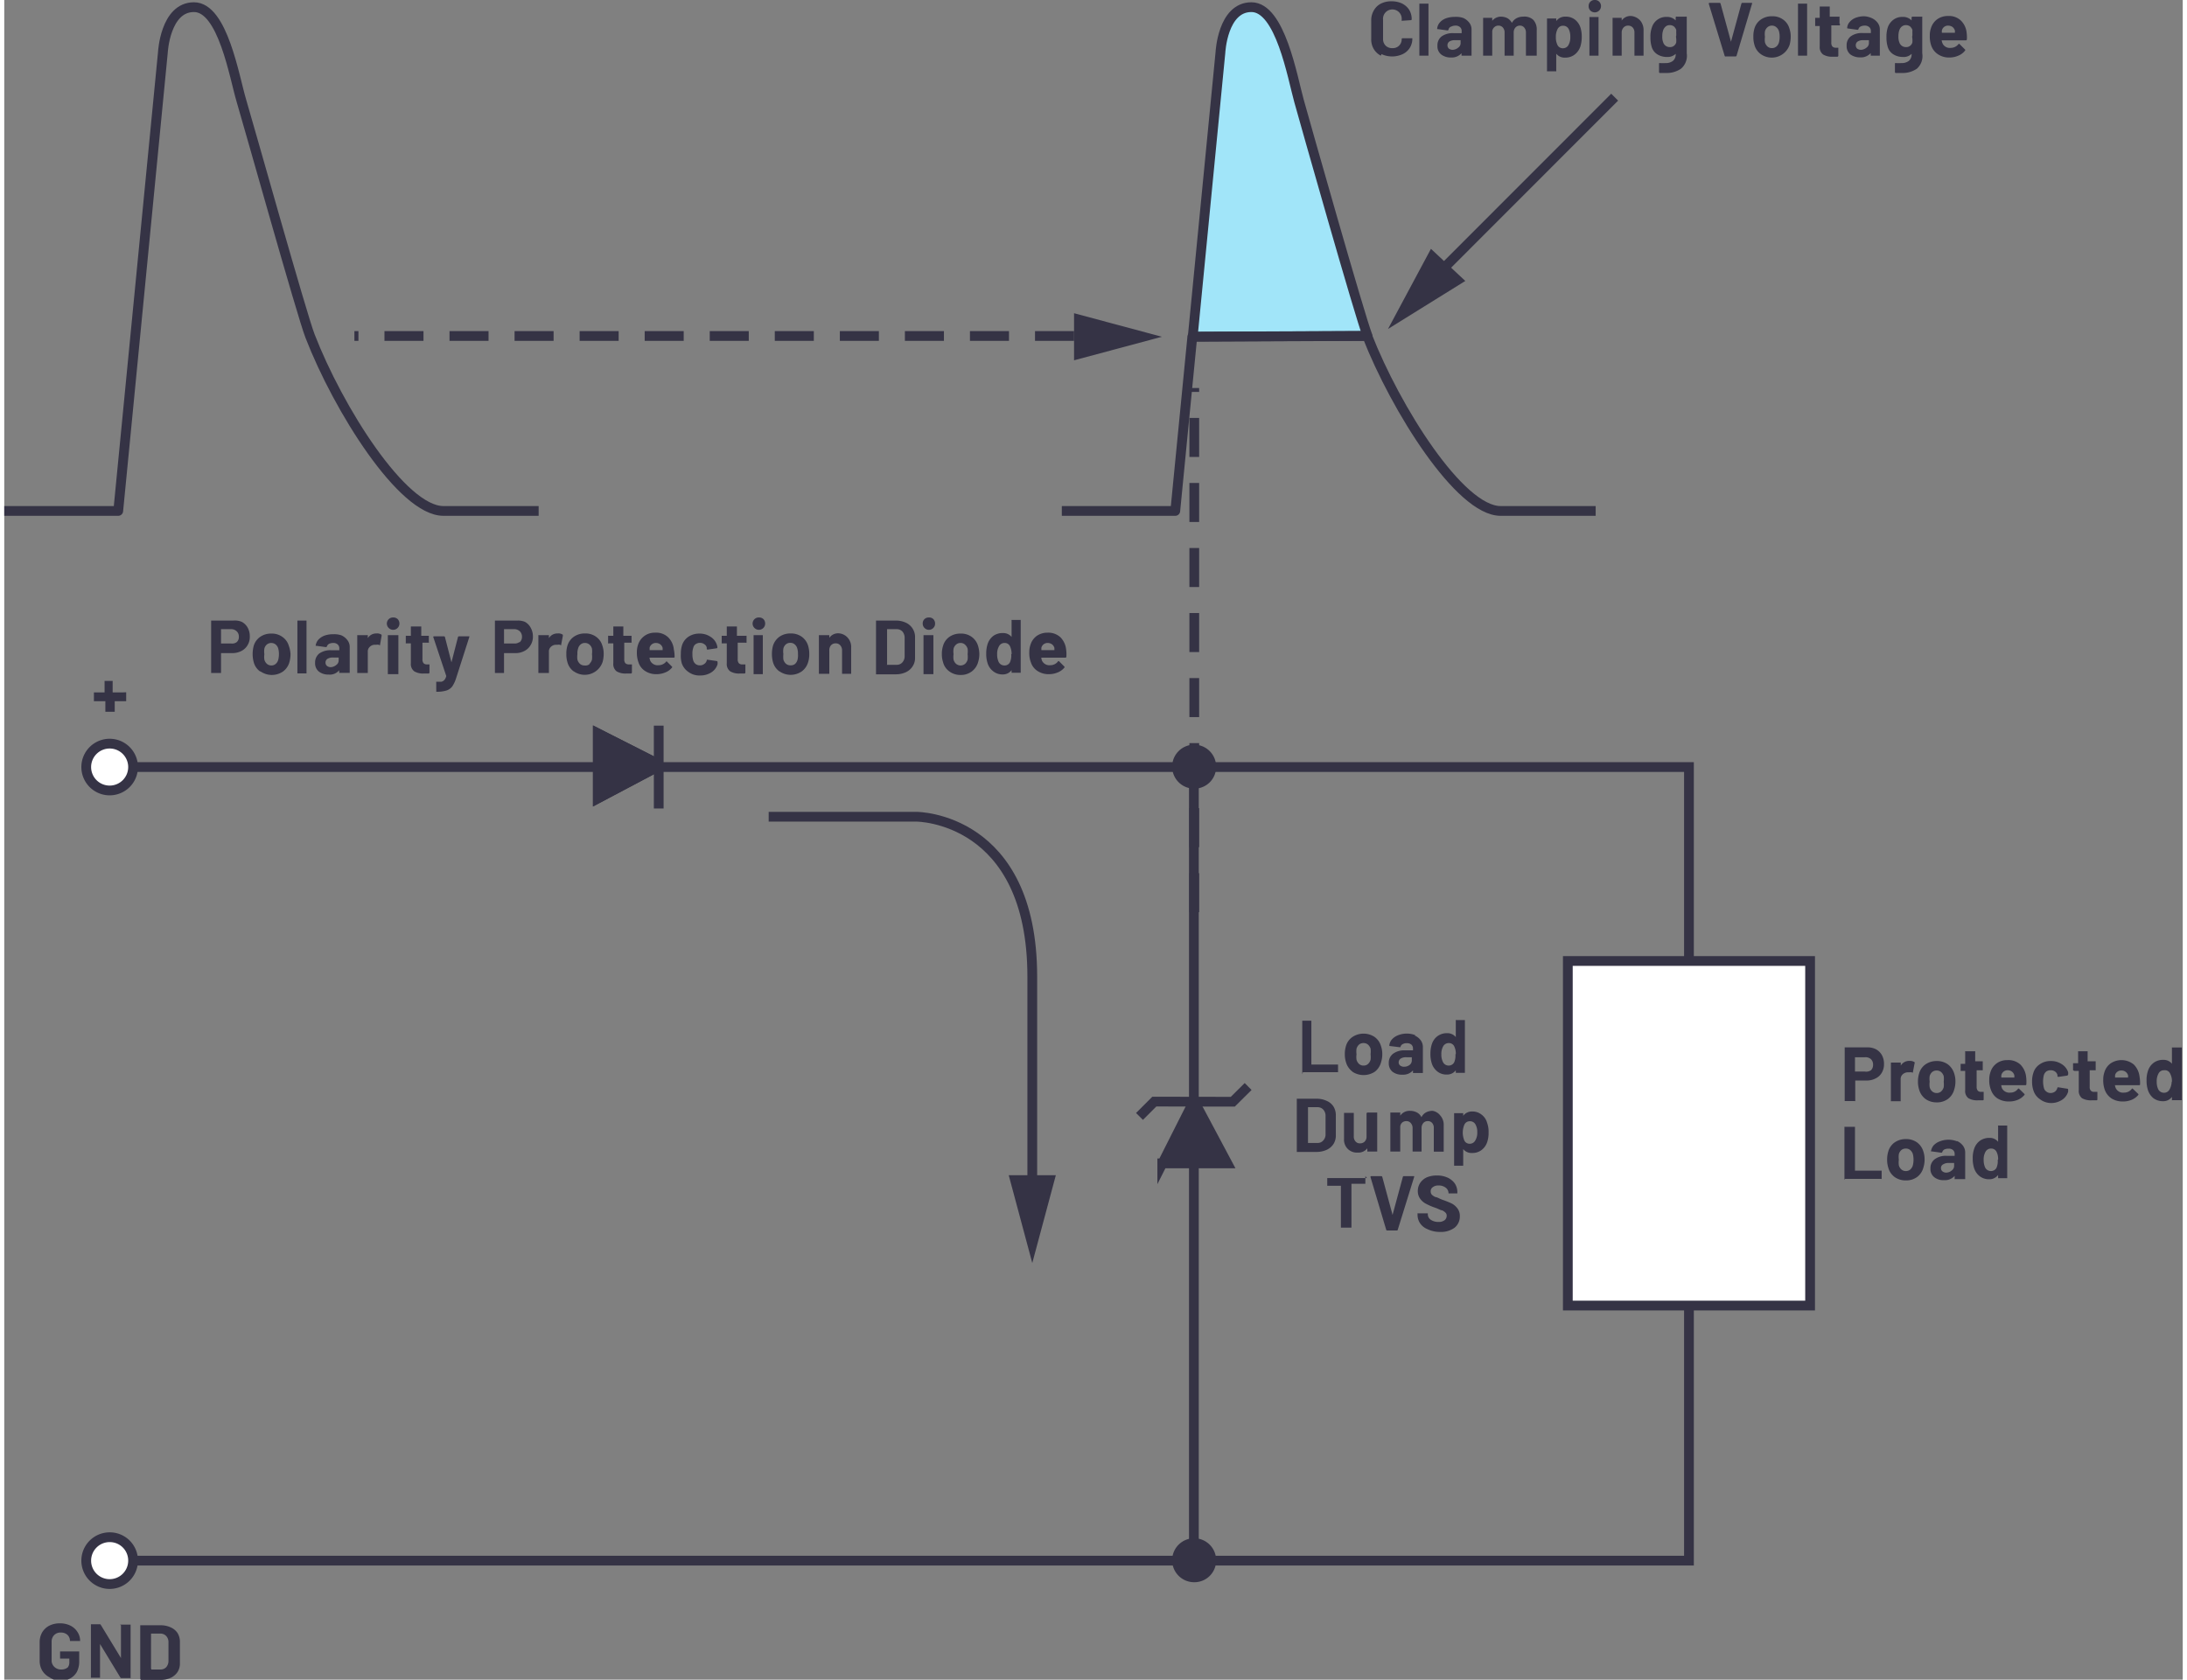 <svg id="bd11d969-9d4e-44e4-80bf-881244b5a621" data-name="Layer 1" xmlns="http://www.w3.org/2000/svg" width="4.66in" height="3.58in" viewBox="0 0 167.43 129.13"><rect x="0" y="0" width="167.43" height="129.13" fill="#808080" stroke="none"/><g id="f53bb951-ce29-48b0-aa21-3f309f173730" data-name="Diode, Zener"><polyline points="95.6 83.53 94.42 84.7 88.39 84.69 87.25 85.83" fill="none" stroke="#353345" stroke-miterlimit="14.3" stroke-width="0.75"/><path d="M89,90.18l2.32-4.6h.24L94,90.16l-5,0Z" transform="translate(0 -0.72)" fill="#353345" stroke="#353345" stroke-miterlimit="14.3" stroke-width="0.75"/></g><g id="e152c631-b7d4-49b5-8d94-8c932fe64862" data-name="Grounded Capacitor (Analog)"><path d="M92.89,59.69h0a1.44,1.44,0,1,0-1.43,1.41,1.42,1.42,0,0,0,1.43-1.41Z" transform="translate(0 -0.72)" fill="#353345" stroke="#353345" stroke-miterlimit="14.3" stroke-width="0.5"/><path d="M92.89,120.7h0a1.44,1.44,0,1,0-1.43,1.41,1.42,1.42,0,0,0,1.43-1.41Z" transform="translate(0 -0.72)" fill="#353345" stroke="#353345" stroke-miterlimit="14.3" stroke-width="0.5"/><line x1="91.43" y1="58.97" x2="91.43" y2="119.98" fill="none" stroke="#353345" stroke-miterlimit="14.3" stroke-width="0.75"/><g id="bfa7b1d0-5034-42d9-9801-db87d8e0b863" data-name="Connection Point (Open)"><path d="M9.9,59.69h0a1.8,1.8,0,1,1-1.79-1.8,1.8,1.8,0,0,1,1.79,1.8Z" transform="translate(0 -0.72)" fill="#fff" stroke="#353345" stroke-miterlimit="14.3" stroke-width="0.75"/><path d="M9.9,120.7h0a1.8,1.8,0,1,1-1.79-1.8,1.79,1.79,0,0,1,1.79,1.8Z" transform="translate(0 -0.72)" fill="#fff" stroke="#353345" stroke-miterlimit="14.3" stroke-width="0.75"/></g><g id="e2e43170-a7bf-4d76-853a-b91ed76f245b" data-name="Diode, Regular"><line x1="50.3" y1="56.16" x2="50.3" y2="61.78" fill="none" stroke="#353345" stroke-linecap="square" stroke-linejoin="bevel" stroke-width="0.75"/><polygon points="45.62 56.38 50.21 58.71 50.21 58.95 45.62 61.38 45.62 56.38 45.62 56.38" fill="#353345" stroke="#353345" stroke-width="0.75" fill-rule="evenodd"/><polygon points="45.62 56.38 50.21 58.71 50.21 58.95 45.62 61.38 45.62 56.38 45.62 56.38" fill="none" stroke="#353345" stroke-miterlimit="14.3" stroke-width="0.75"/></g></g><g id="a3c3e0c3-ee19-4895-8217-8c294918d93b" data-name="Meter, or Current Source"><path d="M58.75,63.51H70.12s8.89,0,8.89,12.3V93.43" transform="translate(0 -0.72)" fill="none" stroke="#353345" stroke-linejoin="round" stroke-width="0.75"/><g id="b2639f9c-061b-4fac-8067-844f37eea531" data-name="Arrow (.75 pt)"><polygon points="109.65 19.13 106.35 25.29 112.29 21.6 109.65 19.13" fill="#353345"/><polygon points="77.2 90.35 79.01 97.1 80.82 90.35 77.2 90.35" fill="#353345"/><polygon points="82.22 27.7 88.97 25.89 82.22 24.08 82.22 27.7" fill="#353345"/><line x1="82.22" y1="25.83" x2="26.91" y2="25.83" fill="none" stroke="#353345" stroke-miterlimit="14.3" stroke-width="0.75" stroke-dasharray="3 2"/><line x1="91.46" y1="70.13" x2="91.46" y2="29.83" fill="none" stroke="#353345" stroke-miterlimit="14.3" stroke-width="0.75" stroke-dasharray="3 2"/></g></g><g id="ffcf0911-905b-4d4d-8b5a-216a7c1bcbe0" data-name="Layer 12"><g id="b47d6f10-6286-48de-b9f8-bdf8cb73c3d3" data-name="DC Signal"><polyline points="10.1 58.97 129.48 58.97 129.48 119.98 10.1 119.98" fill="none" stroke="#353345" stroke-miterlimit="14.3" stroke-width="0.75"/><rect x="120.17" y="73.88" width="18.62" height="26.49" fill="#fff" stroke="#353345" stroke-miterlimit="10" stroke-width="0.75"/><path d="M0,40H8.76L12.19,4.76s.17-3.49,2.39-3.49,3.1,5.38,3.65,7.21S22.89,25,23.5,26.55C25.66,32.14,30.59,40,33.75,40h7.32" transform="translate(0 -0.72)" fill="none" stroke="#353345" stroke-linejoin="round" stroke-width="0.75"/><path d="M91.34,26.61,93.47,4.76s.16-3.49,2.38-3.49S99,6.65,99.51,8.48s4.66,16.5,5.27,18.07Z" transform="translate(0 -0.72)" fill="#a1e5f9" stroke="#353345" stroke-linejoin="round" stroke-width="0.75"/><path d="M81.28,40H90l1.31-13.4,13.44-.06C106.94,32.14,111.87,40,115,40h7.31" transform="translate(0 -0.72)" fill="none" stroke="#353345" stroke-linejoin="round" stroke-width="0.75"/></g></g><path d="M105.8,5a1.38,1.38,0,0,1-.55-.52,1.45,1.45,0,0,1-.19-.76V2.3a1.48,1.48,0,0,1,.19-.76A1.29,1.29,0,0,1,105.8,1a1.74,1.74,0,0,1,.82-.18,1.86,1.86,0,0,1,.81.17,1.38,1.38,0,0,1,.55.49,1.35,1.35,0,0,1,.19.73s0,.06-.07.06l-.7.05h0s0,0,0-.07a.72.72,0,1,0-1.43,0V3.73a.69.69,0,0,0,.2.5.69.69,0,0,0,.52.19.67.67,0,0,0,.71-.69s0-.07.07-.07l.7,0,.05,0a.05.05,0,0,1,0,0,1.35,1.35,0,0,1-.19.73,1.31,1.31,0,0,1-.55.49,1.94,1.94,0,0,1-1.63,0Z" transform="translate(0 -0.72)" fill="#353345"/><path d="M108.76,5.08a.06.06,0,0,1,0,0V1a.06.06,0,0,1,0,0l0,0h.7l0,0s0,0,0,0V5s0,0,0,0l0,0h-.7Z" transform="translate(0 -0.72)" fill="#353345"/><path d="M112.13,2.1a1.18,1.18,0,0,1,.47.37.83.83,0,0,1,.17.52V5a.06.06,0,0,1,0,0l0,0H112l0,0a.06.06,0,0,1,0,0V4.81s0,0,0,0a1,1,0,0,1-.81.33,1.18,1.18,0,0,1-.75-.23.79.79,0,0,1-.29-.67.85.85,0,0,1,.32-.72,1.47,1.47,0,0,1,.93-.25h.61a0,0,0,0,0,0,0V3.11a.38.38,0,0,0-.12-.3.49.49,0,0,0-.36-.12.68.68,0,0,0-.31.07A.3.3,0,0,0,111,3a.08.08,0,0,1-.08.06l-.72-.1c-.05,0-.08,0-.07-.05a.83.83,0,0,1,.2-.46,1.15,1.15,0,0,1,.47-.32,1.88,1.88,0,0,1,.65-.11A1.75,1.75,0,0,1,112.13,2.1Zm-.38,2.28a.42.42,0,0,0,.18-.35V3.81a0,0,0,0,0,0,0h-.43a.76.76,0,0,0-.43.1.34.34,0,0,0-.15.29.35.35,0,0,0,.11.26.5.5,0,0,0,.31.09A.72.72,0,0,0,111.75,4.38Z" transform="translate(0 -0.72)" fill="#353345"/><path d="M117.52,2.25a1.09,1.09,0,0,1,.26.79V5a.06.06,0,0,1,0,0l-.05,0H117l-.05,0a.06.06,0,0,1,0,0V3.23a.57.57,0,0,0-.13-.39.41.41,0,0,0-.34-.15.45.45,0,0,0-.34.15.56.56,0,0,0-.13.38V5s0,0,0,0l0,0h-.7l0,0s0,0,0,0V3.23a.56.56,0,0,0-.13-.39.43.43,0,0,0-.34-.15.44.44,0,0,0-.32.12.47.47,0,0,0-.16.32V5a.06.06,0,0,1,0,0l0,0h-.7l0,0a.06.06,0,0,1,0,0V2.09s0,0,0,0,0,0,0,0h.7s0,0,0,0,0,0,0,0v.23s0,0,0,0,0,0,0,0A.86.86,0,0,1,115,2a1.12,1.12,0,0,1,.53.12.9.9,0,0,1,.34.36s0,0,0,0a.89.89,0,0,1,.36-.36,1.07,1.07,0,0,1,.51-.12A1,1,0,0,1,117.52,2.25Z" transform="translate(0 -0.72)" fill="#353345"/><path d="M121.24,3.56a2.47,2.47,0,0,1-.11.75,1.32,1.32,0,0,1-.44.61,1.18,1.18,0,0,1-.73.23.83.83,0,0,1-.68-.3s0,0,0,0,0,0,0,0V6.14a.14.14,0,0,1,0,.06l0,0h-.71l0,0a.14.14,0,0,1,0-.06v-4a.08.08,0,0,1,0,0,.06.06,0,0,1,0,0h.71a.06.06,0,0,1,0,0,.08.08,0,0,1,0,0v.2s0,0,0,0,0,0,0,0A.83.83,0,0,1,120,2a1.13,1.13,0,0,1,.72.23,1.28,1.28,0,0,1,.43.64A2.27,2.27,0,0,1,121.24,3.56Zm-.88,0a1.28,1.28,0,0,0-.12-.6.47.47,0,0,0-.45-.26.45.45,0,0,0-.41.26,1.29,1.29,0,0,0-.13.61,1.3,1.3,0,0,0,.13.62.45.45,0,0,0,.41.24.48.48,0,0,0,.42-.23A1.19,1.19,0,0,0,120.36,3.55Z" transform="translate(0 -0.72)" fill="#353345"/><path d="M121.9,1.53a.45.45,0,0,1-.13-.34.45.45,0,0,1,.47-.47.44.44,0,0,1,.34.13.46.46,0,0,1,.14.34.48.48,0,0,1-.82.34Zm-.07,3.55s0,0,0,0V2.08a.08.08,0,0,1,0-.05l0,0h.7l0,0a.05.05,0,0,1,0,.05V5s0,0,0,0l0,0h-.7Z" transform="translate(0 -0.72)" fill="#353345"/><path d="M125.7,2.26a1.11,1.11,0,0,1,.29.8V5s0,0,0,0l0,0h-.7l0,0s0,0,0,0V3.23a.56.56,0,0,0-.13-.39.46.46,0,0,0-.36-.15.45.45,0,0,0-.35.15.56.56,0,0,0-.14.39V5s0,0,0,0l0,0h-.7l0,0s0,0,0,0V2.09a.05.05,0,0,1,0,0s0,0,0,0h.7s0,0,0,0a.08.08,0,0,1,0,0V2.3a0,0,0,0,0,0,0,0,0,0,0,0,0,0,.82.82,0,0,1,.73-.35A1.09,1.09,0,0,1,125.7,2.26Z" transform="translate(0 -0.72)" fill="#353345"/><path d="M128.5,2a.06.06,0,0,1,.05,0h.71a.06.06,0,0,1,.05,0,.08.08,0,0,1,0,0V4.82A1.3,1.3,0,0,1,128.87,6a1.92,1.92,0,0,1-1.16.33l-.47,0s-.06,0-.06-.08l0-.61c0-.06,0-.08.09-.07a2.87,2.87,0,0,0,.39,0,.9.9,0,0,0,.59-.17.65.65,0,0,0,.21-.54s0,0,0,0,0,0,0,0a.9.9,0,0,1-.67.24,1.39,1.39,0,0,1-.72-.19,1,1,0,0,1-.46-.61,2.32,2.32,0,0,1-.09-.71,2,2,0,0,1,.11-.76,1.15,1.15,0,0,1,.42-.59,1.12,1.12,0,0,1,.7-.22.92.92,0,0,1,.71.27s0,0,0,0,0,0,0,0V2.09A.08.08,0,0,1,128.5,2Zm0,1.49a2.1,2.1,0,0,0,0-.28,1.18,1.18,0,0,0,0-.2.68.68,0,0,0-.18-.26.55.55,0,0,0-.32-.1.49.49,0,0,0-.3.1.7.7,0,0,0-.19.26,1.32,1.32,0,0,0-.08.49,1.15,1.15,0,0,0,.07.48.52.52,0,0,0,.51.36.47.47,0,0,0,.32-.1.49.49,0,0,0,.17-.25A1.71,1.71,0,0,0,128.48,3.53Z" transform="translate(0 -0.72)" fill="#353345"/><path d="M132.22,5,131,1V1s0-.06.07-.06h.75a.08.08,0,0,1,.09.06l.8,2.93a0,0,0,0,0,0,0v0L133.51,1a.08.08,0,0,1,.08-.06h.74a.06.06,0,0,1,0,0,0,0,0,0,1,0,.06L133.14,5a.08.08,0,0,1-.08.06h-.76S132.24,5.08,132.22,5Z" transform="translate(0 -0.72)" fill="#353345"/><path d="M135,4.88a1.28,1.28,0,0,1-.49-.72,2,2,0,0,1-.08-.61,2,2,0,0,1,.08-.63,1.28,1.28,0,0,1,.5-.7,1.45,1.45,0,0,1,.86-.25,1.37,1.37,0,0,1,.84.25,1.26,1.26,0,0,1,.49.69,1.89,1.89,0,0,1,.1.63,2.37,2.37,0,0,1-.08.61,1.45,1.45,0,0,1-2.22.73Zm1.2-.58a.68.68,0,0,0,.2-.33,1.86,1.86,0,0,0,.05-.42,1.61,1.61,0,0,0-.05-.42.62.62,0,0,0-.21-.32.48.48,0,0,0-.33-.12.49.49,0,0,0-.34.12.61.61,0,0,0-.2.32,1.47,1.47,0,0,0,0,.42,1.56,1.56,0,0,0,0,.42.68.68,0,0,0,.2.33.5.5,0,0,0,.34.12A.49.49,0,0,0,136.19,4.3Z" transform="translate(0 -0.72)" fill="#353345"/><path d="M137.86,5.08a.06.06,0,0,1,0,0V1a.06.06,0,0,1,0,0l0,0h.7l0,0s0,0,0,0V5s0,0,0,0l0,0h-.7Z" transform="translate(0 -0.72)" fill="#353345"/><path d="M141.05,2.67a.06.06,0,0,1-.05,0h-.58a0,0,0,0,0,0,0V4a.46.46,0,0,0,.08.29.35.35,0,0,0,.26.1h.2s0,0,0,0,0,0,0,0V5a.08.08,0,0,1-.07.08h-.36a1.33,1.33,0,0,1-.74-.17.7.7,0,0,1-.26-.62V2.72s0,0,0,0h-.35a.06.06,0,0,1,0,0,.08.08,0,0,1,0,0V2.09a.08.08,0,0,1,0,0,.06.06,0,0,1,0,0h.35s0,0,0,0V1.27s0,0,0-.05l.05,0h.67l.05,0s0,0,0,.05V2a0,0,0,0,0,0,0H141a.06.06,0,0,1,.05,0,.08.08,0,0,1,0,0v.53A.08.08,0,0,1,141.05,2.67Z" transform="translate(0 -0.72)" fill="#353345"/><path d="M143.5,2.1a1.15,1.15,0,0,1,.48.37.83.83,0,0,1,.17.52V5a.06.06,0,0,1,0,0l0,0h-.7l0,0a.06.06,0,0,1,0,0v-.2a0,0,0,0,0,0,0h0a1,1,0,0,1-.81.33,1.23,1.23,0,0,1-.76-.23.81.81,0,0,1-.28-.67.85.85,0,0,1,.32-.72,1.46,1.46,0,0,1,.92-.25h.62a0,0,0,0,0,0,0V3.11a.38.38,0,0,0-.12-.3.49.49,0,0,0-.36-.12.68.68,0,0,0-.31.07.3.3,0,0,0-.16.19.08.08,0,0,1-.08.06l-.73-.1s-.07,0-.06-.05a.76.76,0,0,1,.2-.46,1.15,1.15,0,0,1,.47-.32,1.88,1.88,0,0,1,.65-.11A1.67,1.67,0,0,1,143.5,2.1Zm-.37,2.28a.42.42,0,0,0,.18-.35V3.81a0,0,0,0,0,0,0h-.44a.73.73,0,0,0-.42.1.34.34,0,0,0-.15.29.35.35,0,0,0,.11.26.5.5,0,0,0,.31.09A.72.72,0,0,0,143.13,4.38Z" transform="translate(0 -0.72)" fill="#353345"/><path d="M146.65,2a.06.06,0,0,1,0,0h.71a.06.06,0,0,1,.05,0,.08.08,0,0,1,0,0V4.82A1.3,1.3,0,0,1,147,6a1.92,1.92,0,0,1-1.16.33l-.47,0s-.06,0-.06-.08l0-.61c0-.06,0-.08.09-.07a2.87,2.87,0,0,0,.39,0,.9.9,0,0,0,.59-.17.65.65,0,0,0,.21-.54s0,0,0,0,0,0,0,0a.86.86,0,0,1-.66.24,1.39,1.39,0,0,1-.72-.19,1,1,0,0,1-.46-.61,2.32,2.32,0,0,1-.09-.71,2.29,2.29,0,0,1,.1-.76,1.23,1.23,0,0,1,.43-.59,1.12,1.12,0,0,1,.7-.22.9.9,0,0,1,.7.27s0,0,0,0,0,0,0,0V2.09A.08.08,0,0,1,146.65,2Zm0,1.49a2.1,2.1,0,0,0,0-.28,1.18,1.18,0,0,0,0-.2.68.68,0,0,0-.18-.26.55.55,0,0,0-.31-.1.52.52,0,0,0-.31.1.61.61,0,0,0-.19.26,1.32,1.32,0,0,0-.08.49,1.15,1.15,0,0,0,.07.48.52.52,0,0,0,.51.36.47.47,0,0,0,.32-.1.49.49,0,0,0,.17-.25A1.71,1.71,0,0,0,146.63,3.53Z" transform="translate(0 -0.72)" fill="#353345"/><path d="M150.84,3.75s0,.07-.08.07H148.9s0,0,0,0a1.09,1.09,0,0,0,.07.24.61.61,0,0,0,.63.34.75.75,0,0,0,.61-.31s0,0,.05,0l0,0,.43.43a.06.06,0,0,1,0,.1,1.22,1.22,0,0,1-.51.38,1.65,1.65,0,0,1-.68.14,1.49,1.49,0,0,1-.87-.24,1.3,1.3,0,0,1-.52-.65,2.15,2.15,0,0,1-.12-.79,1.72,1.72,0,0,1,.09-.58,1.33,1.33,0,0,1,.48-.68,1.4,1.4,0,0,1,.82-.25,1.33,1.33,0,0,1,1,.35,1.51,1.51,0,0,1,.44.93A2.69,2.69,0,0,1,150.84,3.75Zm-1.92-.7a.78.78,0,0,0,0,.19s0,0,0,0h1s0,0,0,0l0-.17a.56.56,0,0,0-.19-.28.59.59,0,0,0-.33-.1A.48.48,0,0,0,148.92,3.05Z" transform="translate(0 -0.72)" fill="#353345"/><path d="M143.84,81.38a1.16,1.16,0,0,1,.47.46,1.37,1.37,0,0,1,.16.68,1.26,1.26,0,0,1-.17.67,1.08,1.08,0,0,1-.48.44,1.46,1.46,0,0,1-.71.16h-.85a0,0,0,0,0,0,0v1.53a.08.08,0,0,1,0,.05.06.06,0,0,1-.05,0h-.7s0,0-.06,0a.08.08,0,0,1,0-.05V81.29a.08.08,0,0,1,0-.05l.06,0h1.69A1.41,1.41,0,0,1,143.84,81.38ZM143.47,83a.57.57,0,0,0,.16-.42.57.57,0,0,0-.16-.43A.62.62,0,0,0,143,82h-.76a0,0,0,0,0,0,0v1.1a0,0,0,0,0,0,0H143A.66.66,0,0,0,143.47,83Z" transform="translate(0 -0.72)" fill="#353345"/><path d="M146.82,82.38a.1.1,0,0,1,0,.09l-.13.69s0,.06-.08,0a.71.71,0,0,0-.21,0h-.14a.6.6,0,0,0-.36.16.48.48,0,0,0-.15.37v1.64a.08.08,0,0,1,0,.05.06.06,0,0,1-.05,0H145a.06.06,0,0,1,0,0,.08.08,0,0,1,0-.05V82.41s0,0,0,0l0,0h.71l.05,0s0,0,0,0v.23s0,0,0,0,0,0,0,0a.75.75,0,0,1,.66-.36A.66.66,0,0,1,146.82,82.38Z" transform="translate(0 -0.72)" fill="#353345"/><path d="M147.66,85.21a1.36,1.36,0,0,1-.49-.72,2,2,0,0,1-.09-.61,2.11,2.11,0,0,1,.09-.64,1.28,1.28,0,0,1,.5-.7,1.5,1.5,0,0,1,.86-.25,1.44,1.44,0,0,1,.84.25,1.39,1.39,0,0,1,.49.69,1.89,1.89,0,0,1,.1.63,2,2,0,0,1-.09.61,1.32,1.32,0,0,1-.49.74,1.42,1.42,0,0,1-.86.26A1.46,1.46,0,0,1,147.66,85.21Zm1.2-.58a.68.68,0,0,0,.2-.33,1.87,1.87,0,0,0,0-.42,1.8,1.8,0,0,0,0-.43.67.67,0,0,0-.21-.32.52.52,0,0,0-.33-.11.53.53,0,0,0-.34.11.65.65,0,0,0-.2.32,1.53,1.53,0,0,0,0,.43,1.5,1.5,0,0,0,0,.42.62.62,0,0,0,.2.33.5.5,0,0,0,.34.12A.49.49,0,0,0,148.86,84.63Z" transform="translate(0 -0.72)" fill="#353345"/><path d="M152.17,83l0,0h-.58a0,0,0,0,0,0,0v1.27a.46.46,0,0,0,.08.29.31.31,0,0,0,.26.1h.2l0,0a.06.06,0,0,1,0,0v.57c0,.05,0,.07-.07.08h-.36a1.33,1.33,0,0,1-.74-.16.69.69,0,0,1-.25-.62V83.05a0,0,0,0,0,0,0h-.35l0,0s0,0,0,0v-.54s0,0,0,0l0,0h.35a0,0,0,0,0,0,0V81.6a.07.07,0,0,1,0-.06l.05,0h.67l.05,0a.14.14,0,0,1,0,.06v.71a0,0,0,0,0,0,0h.58l0,0s0,0,0,0V83S152.18,83,152.17,83Z" transform="translate(0 -0.72)" fill="#353345"/><path d="M155.41,84.07a.07.07,0,0,1-.08.08h-1.85s0,0,0,0a1.05,1.05,0,0,0,.06.24.64.64,0,0,0,.64.33.71.71,0,0,0,.6-.31s0,0,.06,0l0,0,.43.42a.09.09,0,0,1,0,.06s0,0,0,0a1.32,1.32,0,0,1-.51.38,1.73,1.73,0,0,1-.69.13,1.61,1.61,0,0,1-.87-.23,1.29,1.29,0,0,1-.51-.66,1.92,1.92,0,0,1-.13-.78,1.68,1.68,0,0,1,.09-.58,1.29,1.29,0,0,1,.48-.68,1.35,1.35,0,0,1,.82-.25,1.37,1.37,0,0,1,1,.34,1.57,1.57,0,0,1,.44.93A2.83,2.83,0,0,1,155.41,84.07Zm-1.92-.7a.9.9,0,0,0,0,.19,0,0,0,0,0,0,0h1s0,0,0,0,0-.17,0-.16A.51.51,0,0,0,154,83,.49.49,0,0,0,153.49,83.37Z" transform="translate(0 -0.72)" fill="#353345"/><path d="M156.46,85.23a1.28,1.28,0,0,1-.5-.66,2.12,2.12,0,0,1-.11-.71,2,2,0,0,1,.11-.69,1.18,1.18,0,0,1,.5-.64,1.42,1.42,0,0,1,.83-.24,1.48,1.48,0,0,1,.84.24,1.16,1.16,0,0,1,.49.61.73.73,0,0,1,0,.21v0s0,0-.06.06l-.69.1h0a.07.07,0,0,1-.07-.06l0-.09a.48.48,0,0,0-.18-.26.58.58,0,0,0-.35-.1.57.57,0,0,0-.32.09.58.58,0,0,0-.19.27,2,2,0,0,0,0,1,.47.47,0,0,0,.19.28.52.52,0,0,0,.32.11.59.59,0,0,0,.33-.1.51.51,0,0,0,.19-.28s0,0,0,0,0,0,0,0,0-.07.08-.06l.69.11s.06,0,.06.06a.82.82,0,0,1,0,.18,1.14,1.14,0,0,1-.49.63,1.52,1.52,0,0,1-.84.23A1.42,1.42,0,0,1,156.46,85.23Z" transform="translate(0 -0.72)" fill="#353345"/><path d="M160.9,83l-.05,0h-.57a0,0,0,0,0,0,0v1.27a.4.4,0,0,0,.08.29.3.3,0,0,0,.26.1h.2l.05,0s0,0,0,0v.57c0,.05,0,.07-.07.08h-.36a1.37,1.37,0,0,1-.75-.16.71.71,0,0,1-.25-.62V83.05a0,0,0,0,0,0,0h-.34L159,83a.06.06,0,0,1,0,0v-.54a.06.06,0,0,1,0,0l.05,0h.34a0,0,0,0,0,0,0V81.6a.14.14,0,0,1,0-.06l.05,0h.68l0,0a.14.14,0,0,1,0,.06v.71a0,0,0,0,0,0,0h.57l.05,0s0,0,0,0V83S160.92,83,160.9,83Z" transform="translate(0 -0.72)" fill="#353345"/><path d="M164.15,84.07c0,.05,0,.08-.08.08h-1.85s0,0,0,0a.73.73,0,0,0,.07.24.62.62,0,0,0,.63.33.73.73,0,0,0,.61-.31.07.07,0,0,1,.05,0,.05.05,0,0,1,0,0l.44.42a.09.09,0,0,1,0,.06s0,0,0,0a1.32,1.32,0,0,1-.51.38,1.68,1.68,0,0,1-.68.13,1.59,1.59,0,0,1-.87-.23,1.37,1.37,0,0,1-.52-.66,2.13,2.13,0,0,1-.12-.78,1.68,1.68,0,0,1,.09-.58,1.29,1.29,0,0,1,.48-.68,1.5,1.5,0,0,1,1.78.09,1.57,1.57,0,0,1,.44.93A2.8,2.8,0,0,1,164.15,84.07Zm-1.92-.7s0,.12,0,.19,0,0,0,0h1s0,0,0,0,0-.17,0-.16a.52.52,0,0,0-.19-.28.53.53,0,0,0-.34-.1A.48.48,0,0,0,162.23,83.37Z" transform="translate(0 -0.72)" fill="#353345"/><path d="M166.6,81.25s0,0,.05,0h.71s0,0,0,0a.08.08,0,0,1,0,0v4a.08.08,0,0,1,0,.05.06.06,0,0,1,0,0h-.71a.06.06,0,0,1-.05,0,.08.08,0,0,1,0-.05v-.2s0,0,0,0,0,0,0,0a.83.83,0,0,1-.69.33,1.22,1.22,0,0,1-.73-.23,1.33,1.33,0,0,1-.43-.64,2.3,2.3,0,0,1-.1-.73,2.1,2.1,0,0,1,.11-.74,1.24,1.24,0,0,1,.43-.61,1.19,1.19,0,0,1,.74-.23.82.82,0,0,1,.67.3s0,0,0,0,0,0,0,0V81.3A.08.08,0,0,1,166.6,81.25Zm0,2.63a1.23,1.23,0,0,0-.14-.63A.44.44,0,0,0,166,83a.46.46,0,0,0-.42.23,1.19,1.19,0,0,0-.15.64,1.34,1.34,0,0,0,.12.6.49.49,0,0,0,.45.26.47.47,0,0,0,.42-.26A1.29,1.29,0,0,0,166.58,83.88Z" transform="translate(0 -0.72)" fill="#353345"/><path d="M141.43,91.4a.08.08,0,0,1,0-.05v-4a.08.08,0,0,1,0,0,.09.09,0,0,1,.06,0h.7s0,0,.05,0a.08.08,0,0,1,0,0v3.37a0,0,0,0,0,0,0h2l.05,0s0,0,0,0v.58s0,0,0,.05,0,0-.05,0h-2.76A.07.07,0,0,1,141.43,91.4Z" transform="translate(0 -0.72)" fill="#353345"/><path d="M145.29,91.21a1.3,1.3,0,0,1-.49-.72,2,2,0,0,1-.09-.61,2.11,2.11,0,0,1,.09-.64,1.28,1.28,0,0,1,.5-.7,1.5,1.5,0,0,1,.86-.25,1.44,1.44,0,0,1,.84.25,1.33,1.33,0,0,1,.49.69,1.89,1.89,0,0,1,.1.63,2,2,0,0,1-.09.61,1.32,1.32,0,0,1-.49.74,1.42,1.42,0,0,1-.86.26A1.46,1.46,0,0,1,145.29,91.21Zm1.2-.58a.68.68,0,0,0,.2-.33,1.86,1.86,0,0,0,.05-.42,1.75,1.75,0,0,0-.05-.43.67.67,0,0,0-.21-.32.52.52,0,0,0-.33-.11.53.53,0,0,0-.34.11.65.65,0,0,0-.2.32,1.6,1.6,0,0,0,0,.43,1.56,1.56,0,0,0,0,.42.62.62,0,0,0,.2.33.5.5,0,0,0,.34.12A.49.49,0,0,0,146.49,90.63Z" transform="translate(0 -0.72)" fill="#353345"/><path d="M150.06,88.43a1.19,1.19,0,0,1,.48.37.87.87,0,0,1,.17.52v2a.08.08,0,0,1,0,.05s0,0-.06,0h-.7a.06.06,0,0,1-.05,0,.08.08,0,0,1,0-.05v-.2s0,0,0,0,0,0,0,0a1,1,0,0,1-.82.33,1.12,1.12,0,0,1-.75-.23.8.8,0,0,1-.29-.67.84.84,0,0,1,.33-.71,1.44,1.44,0,0,1,.92-.26h.61a0,0,0,0,0,0,0v-.13a.4.4,0,0,0-.12-.31.49.49,0,0,0-.36-.11.71.71,0,0,0-.31.06.37.37,0,0,0-.16.19.07.07,0,0,1-.07.06l-.73-.1c-.05,0-.07,0-.07,0a.91.91,0,0,1,.2-.46,1.21,1.21,0,0,1,.47-.31,1.82,1.82,0,0,1,1.35,0Zm-.38,2.27a.42.42,0,0,0,.18-.35v-.22a0,0,0,0,0,0,0h-.43a.72.72,0,0,0-.42.11.3.3,0,0,0-.16.28.31.31,0,0,0,.12.26.47.47,0,0,0,.3.09A.65.65,0,0,0,149.68,90.7Z" transform="translate(0 -0.72)" fill="#353345"/><path d="M153.24,87.25a.05.05,0,0,1,0,0h.7a.05.05,0,0,1,0,0,.08.08,0,0,1,0,0v4a.08.08,0,0,1,0,.05s0,0,0,0h-.7s0,0,0,0,0,0,0-.05v-.2a0,0,0,0,0,0,0h0a.83.83,0,0,1-.69.33,1.17,1.17,0,0,1-.72-.23,1.28,1.28,0,0,1-.44-.64,2.3,2.3,0,0,1-.1-.73,2.1,2.1,0,0,1,.11-.74,1.24,1.24,0,0,1,.43-.61,1.21,1.21,0,0,1,.74-.23.81.81,0,0,1,.67.3s0,0,0,0a0,0,0,0,0,0,0V87.3S153.22,87.26,153.24,87.25Zm0,2.63a1.23,1.23,0,0,0-.13-.63.45.45,0,0,0-.4-.23.48.48,0,0,0-.43.23,1.19,1.19,0,0,0-.15.64,1.34,1.34,0,0,0,.12.6.5.5,0,0,0,.45.26.47.47,0,0,0,.42-.26A1.29,1.29,0,0,0,153.21,89.88Z" transform="translate(0 -0.72)" fill="#353345"/><path d="M9.37,53.94s0,0,0,.05v.59s0,0,0,.05l0,0H8.49a0,0,0,0,0,0,0v.81a.06.06,0,0,1,0,0l0,0H7.82l-.05,0s0,0,0,0v-.81a0,0,0,0,0,0,0H6.89l0,0s0,0,0-.05V54s0,0,0-.05l0,0h.82a0,0,0,0,0,0,0v-.83s0,0,0-.05l.05,0h.57l0,0a.06.06,0,0,1,0,.05v.83a0,0,0,0,0,0,0h.83Z" transform="translate(0 -0.72)" fill="#353345"/><path d="M18.24,48.52a1.1,1.1,0,0,1,.47.46,1.34,1.34,0,0,1,.16.68,1.2,1.2,0,0,1-.17.66,1.16,1.16,0,0,1-.48.45,1.49,1.49,0,0,1-.71.16h-.85a0,0,0,0,0,0,0v1.53a.08.08,0,0,1,0,0l-.05,0h-.71l0,0a.08.08,0,0,1,0,0V48.43a.08.08,0,0,1,0,0s0,0,0,0h1.7A1.41,1.41,0,0,1,18.24,48.52Zm-.38,1.57a.51.51,0,0,0,.17-.42.54.54,0,0,0-.17-.42.6.6,0,0,0-.44-.16h-.76a0,0,0,0,0,0,0v1.1a0,0,0,0,0,0,0h.76A.6.6,0,0,0,17.86,50.09Z" transform="translate(0 -0.72)" fill="#353345"/><path d="M19.66,52.34a1.28,1.28,0,0,1-.49-.72,2.31,2.31,0,0,1-.08-.61,2.41,2.41,0,0,1,.08-.63,1.28,1.28,0,0,1,.5-.7,1.45,1.45,0,0,1,.86-.25,1.37,1.37,0,0,1,.84.25,1.27,1.27,0,0,1,.5.69A2.18,2.18,0,0,1,22,51a2.37,2.37,0,0,1-.08.61,1.34,1.34,0,0,1-.49.73,1.52,1.52,0,0,1-1.73,0Zm1.2-.58a.62.62,0,0,0,.2-.33,1.86,1.86,0,0,0,.05-.42,1.61,1.61,0,0,0-.05-.42.61.61,0,0,0-.2-.32.54.54,0,0,0-.68,0,.6.6,0,0,0-.19.32,1.4,1.4,0,0,0,0,.42,1.56,1.56,0,0,0,0,.42.68.68,0,0,0,.2.33.53.53,0,0,0,.35.12A.48.48,0,0,0,20.86,51.76Z" transform="translate(0 -0.72)" fill="#353345"/><path d="M22.53,52.54s0,0,0,0V48.43a.06.06,0,0,1,0,0l0,0h.7l0,0a.06.06,0,0,1,0,0v4.06s0,0,0,0l0,0h-.7Z" transform="translate(0 -0.72)" fill="#353345"/><path d="M25.9,49.56a1.18,1.18,0,0,1,.47.37.84.84,0,0,1,.18.52v2a.08.08,0,0,1,0,0l-.06,0h-.7l-.05,0a.08.08,0,0,1,0,0v-.2s0,0,0,0,0,0,0,0a.93.93,0,0,1-.81.33,1.18,1.18,0,0,1-.75-.23.81.81,0,0,1-.29-.67.88.88,0,0,1,.32-.72,1.49,1.49,0,0,1,.93-.25h.61a0,0,0,0,0,0,0v-.14a.38.38,0,0,0-.12-.3.49.49,0,0,0-.36-.12.71.71,0,0,0-.31.07.33.33,0,0,0-.16.19.08.08,0,0,1-.08.06l-.72-.1c-.05,0-.07,0-.07,0a.91.91,0,0,1,.2-.46,1.23,1.23,0,0,1,.47-.32,1.88,1.88,0,0,1,.65-.11A1.75,1.75,0,0,1,25.9,49.56Zm-.38,2.28a.42.42,0,0,0,.18-.35v-.22a0,0,0,0,0,0,0h-.43a.78.78,0,0,0-.43.1.34.34,0,0,0-.15.29.32.32,0,0,0,.12.26.45.45,0,0,0,.3.09A.72.72,0,0,0,25.52,51.84Z" transform="translate(0 -0.72)" fill="#353345"/><path d="M29,49.52s0,0,0,.09l-.12.68c0,.05,0,.06-.09,0a.66.66,0,0,0-.21,0l-.13,0a.54.54,0,0,0-.36.16.47.47,0,0,0-.15.37v1.64a.08.08,0,0,1,0,0l-.06,0h-.7l-.05,0a.08.08,0,0,1,0,0V49.55a.08.08,0,0,1,0,0,.06.06,0,0,1,.05,0h.7a.07.07,0,0,1,.06,0,.08.08,0,0,1,0,0v.23s0,0,0,0h0a.75.75,0,0,1,.66-.36A.59.59,0,0,1,29,49.52Z" transform="translate(0 -0.72)" fill="#353345"/><path d="M29.55,49a.47.47,0,0,1,.34-.81.48.48,0,0,1,.35.13.49.49,0,0,1,.13.34.48.48,0,0,1-.48.48A.48.48,0,0,1,29.55,49Zm-.07,3.55a.08.08,0,0,1,0,0v-3a.08.08,0,0,1,0,0l.05,0h.71l.05,0a.08.08,0,0,1,0,0v3a.08.08,0,0,1,0,0l-.05,0h-.71Z" transform="translate(0 -0.72)" fill="#353345"/><path d="M32.72,50.13a.06.06,0,0,1,0,0h-.58a0,0,0,0,0,0,0v1.28a.46.46,0,0,0,.08.29.35.35,0,0,0,.26.1h.2s0,0,0,0a.08.08,0,0,1,0,.05v.57a.08.08,0,0,1-.07.08h-.36a1.33,1.33,0,0,1-.74-.17.7.7,0,0,1-.26-.62V50.18a0,0,0,0,0,0,0h-.34a.06.06,0,0,1-.05,0,.08.08,0,0,1,0-.05v-.53a.08.08,0,0,1,0,0,.06.06,0,0,1,.05,0h.34a0,0,0,0,0,0,0v-.72s0,0,0,0l.06,0H32l.05,0s0,0,0,0v.72a0,0,0,0,0,0,0h.58a.06.06,0,0,1,0,0,.08.08,0,0,1,0,0v.53A.08.08,0,0,1,32.72,50.13Z" transform="translate(0 -0.72)" fill="#353345"/><path d="M33.2,53.73a.07.07,0,0,1,0,0v-.55s0,0,0-.05l0,0,.4,0a.45.45,0,0,0,.23-.14.7.7,0,0,0,.14-.3v0l-1-3v0s0-.05.06-.05h.75a.08.08,0,0,1,.09.06l.5,1.94,0,0,0,0,.5-1.94a.08.08,0,0,1,.09-.06h.73l.05,0a.06.06,0,0,1,0,.06l-1,3.12a2.6,2.6,0,0,1-.3.66.9.9,0,0,1-.44.32,2.4,2.4,0,0,1-.8.1h0S33.21,53.75,33.2,53.73Z" transform="translate(0 -0.72)" fill="#353345"/><path d="M40,48.52a1.08,1.08,0,0,1,.46.46,1.34,1.34,0,0,1,.17.68,1.21,1.21,0,0,1-.18.66,1.16,1.16,0,0,1-.48.45,1.46,1.46,0,0,1-.71.16h-.85a0,0,0,0,0,0,0v1.53a.08.08,0,0,1,0,0l0,0h-.7l0,0s0,0,0,0V48.43s0,0,0,0a.05.05,0,0,1,0,0h1.69A1.45,1.45,0,0,1,40,48.52Zm-.38,1.57a.54.54,0,0,0,.17-.42.57.57,0,0,0-.17-.42.61.61,0,0,0-.45-.16h-.76a0,0,0,0,0,0,0v1.1a0,0,0,0,0,0,0h.76A.61.61,0,0,0,39.58,50.09Z" transform="translate(0 -0.72)" fill="#353345"/><path d="M42.93,49.52s0,0,0,.09l-.13.68c0,.05,0,.06-.08,0a.66.66,0,0,0-.21,0l-.13,0a.55.55,0,0,0-.37.16.47.47,0,0,0-.15.37v1.64a.08.08,0,0,1,0,0l-.05,0h-.7l-.06,0a.08.08,0,0,1,0,0V49.55a.08.08,0,0,1,0,0,.07.07,0,0,1,.06,0h.7a.06.06,0,0,1,.05,0,.08.08,0,0,1,0,0v.23s0,0,0,0h0a.75.75,0,0,1,.66-.36A.57.57,0,0,1,42.93,49.52Z" transform="translate(0 -0.72)" fill="#353345"/><path d="M43.77,52.34a1.28,1.28,0,0,1-.49-.72A2,2,0,0,1,43.2,51a2,2,0,0,1,.08-.63,1.28,1.28,0,0,1,.5-.7,1.45,1.45,0,0,1,.86-.25,1.37,1.37,0,0,1,.84.25,1.26,1.26,0,0,1,.49.69,1.89,1.89,0,0,1,.1.63,2.37,2.37,0,0,1-.08.61,1.45,1.45,0,0,1-2.22.73Zm1.2-.58a.68.68,0,0,0,.2-.33,1.86,1.86,0,0,0,0-.42,1.61,1.61,0,0,0,0-.42.61.61,0,0,0-.2-.32.52.52,0,0,0-.34-.12.49.49,0,0,0-.34.12.6.6,0,0,0-.19.32,1.13,1.13,0,0,0-.05.42,1.56,1.56,0,0,0,0,.42.68.68,0,0,0,.2.33.51.51,0,0,0,.35.12A.48.48,0,0,0,45,51.76Z" transform="translate(0 -0.72)" fill="#353345"/><path d="M48.28,50.13s0,0-.05,0h-.58a0,0,0,0,0,0,0v1.28a.46.46,0,0,0,.08.29.37.37,0,0,0,.27.1h.19s0,0,.05,0a.05.05,0,0,1,0,.05v.57s0,.07-.08.08H47.8a1.33,1.33,0,0,1-.74-.17.7.7,0,0,1-.25-.62V50.18a0,0,0,0,0,0,0h-.34a.07.07,0,0,1-.06,0,.08.08,0,0,1,0-.05v-.53a.08.08,0,0,1,0,0,.07.07,0,0,1,.06,0h.34a0,0,0,0,0,0,0v-.72a.06.06,0,0,1,0,0l.05,0h.67l.05,0a.06.06,0,0,1,0,0v.72a0,0,0,0,0,0,0h.58s0,0,.05,0a.08.08,0,0,1,0,0v.53A.08.08,0,0,1,48.28,50.13Z" transform="translate(0 -0.72)" fill="#353345"/><path d="M51.52,51.21a.06.06,0,0,1-.07.07H49.59s0,0,0,0a1.05,1.05,0,0,0,.06.24.63.63,0,0,0,.64.34.75.75,0,0,0,.61-.31.05.05,0,0,1,0,0l0,0,.43.43a.09.09,0,0,1,0,0,.06.06,0,0,1,0,.05,1.22,1.22,0,0,1-.51.38,1.72,1.72,0,0,1-.68.14,1.54,1.54,0,0,1-.88-.24,1.23,1.23,0,0,1-.51-.65,2.13,2.13,0,0,1-.13-.79,1.72,1.72,0,0,1,.09-.58,1.33,1.33,0,0,1,1.31-.93,1.33,1.33,0,0,1,1,.35,1.51,1.51,0,0,1,.44.93A2.75,2.75,0,0,1,51.52,51.21Zm-1.92-.7c0,.05,0,.11,0,.19a0,0,0,0,0,0,0h1s0,0,0,0l0-.17a.51.51,0,0,0-.19-.28.59.59,0,0,0-.33-.1A.49.49,0,0,0,49.6,50.51Z" transform="translate(0 -0.72)" fill="#353345"/><path d="M52.57,52.37a1.33,1.33,0,0,1-.5-.66A2.17,2.17,0,0,1,52,51a2.11,2.11,0,0,1,.1-.7,1.27,1.27,0,0,1,.5-.64,1.5,1.5,0,0,1,.83-.23,1.48,1.48,0,0,1,.84.24,1.13,1.13,0,0,1,.49.6.91.91,0,0,1,.05.22h0a.07.07,0,0,1-.06.07l-.69.1h0a.07.07,0,0,1-.07-.06l0-.1a.41.41,0,0,0-.18-.25.58.58,0,0,0-.34-.11.59.59,0,0,0-.33.1.44.44,0,0,0-.18.26,1.36,1.36,0,0,0-.07.5,1.63,1.63,0,0,0,.06.49.56.56,0,0,0,.19.28.52.52,0,0,0,.33.1.51.51,0,0,0,.32-.1.46.46,0,0,0,.2-.27v0h0c0-.05,0-.07.08-.06l.69.1a.07.07,0,0,1,.06.07,1.05,1.05,0,0,1,0,.18,1.14,1.14,0,0,1-.49.63,1.55,1.55,0,0,1-.84.23A1.42,1.42,0,0,1,52.57,52.37Z" transform="translate(0 -0.72)" fill="#353345"/><path d="M57,50.13a.06.06,0,0,1-.05,0h-.58a0,0,0,0,0,0,0v1.28a.46.46,0,0,0,.08.29.33.33,0,0,0,.26.1h.2s0,0,.05,0a.08.08,0,0,1,0,.05v.57a.08.08,0,0,1-.07.08h-.36a1.33,1.33,0,0,1-.74-.17.7.7,0,0,1-.26-.62V50.18a0,0,0,0,0,0,0h-.34s0,0-.05,0a.08.08,0,0,1,0-.05v-.53a.08.08,0,0,1,0,0s0,0,.05,0h.34a0,0,0,0,0,0,0v-.72s0,0,0,0l.06,0h.67l.05,0s0,0,0,0v.72a0,0,0,0,0,0,0H57a.06.06,0,0,1,.05,0,.08.08,0,0,1,0,0v.53A.08.08,0,0,1,57,50.13Z" transform="translate(0 -0.72)" fill="#353345"/><path d="M57.66,49a.47.47,0,0,1,.34-.81.48.48,0,0,1,.35.13.49.49,0,0,1,.13.34.48.48,0,0,1-.48.48A.48.48,0,0,1,57.66,49Zm-.07,3.55a.08.08,0,0,1,0,0v-3a.08.08,0,0,1,0,0l0,0h.71l0,0a.08.08,0,0,1,0,0v3a.08.08,0,0,1,0,0l0,0h-.71Z" transform="translate(0 -0.72)" fill="#353345"/><path d="M59.58,52.34a1.3,1.3,0,0,1-.5-.72A2.31,2.31,0,0,1,59,51a2.41,2.41,0,0,1,.08-.63,1.34,1.34,0,0,1,.5-.7,1.46,1.46,0,0,1,.87-.25,1.41,1.41,0,0,1,.84.25,1.31,1.31,0,0,1,.49.69,2.18,2.18,0,0,1,.09.63,2,2,0,0,1-.08.61,1.34,1.34,0,0,1-.49.73,1.5,1.5,0,0,1-1.72,0Zm1.2-.58a.67.67,0,0,0,.19-.33A1.42,1.42,0,0,0,61,51a1.27,1.27,0,0,0-.05-.42.61.61,0,0,0-.2-.32.49.49,0,0,0-.34-.12.5.5,0,0,0-.34.12.6.6,0,0,0-.19.32,1.4,1.4,0,0,0,0,.42,2.12,2.12,0,0,0,0,.42.68.68,0,0,0,.2.33.53.53,0,0,0,.35.12A.52.52,0,0,0,60.78,51.76Z" transform="translate(0 -0.72)" fill="#353345"/><path d="M64.8,49.72a1.07,1.07,0,0,1,.29.8v2s0,0,0,0l0,0h-.7l0,0a.08.08,0,0,1,0,0v-1.8a.56.56,0,0,0-.14-.39.45.45,0,0,0-.35-.15.46.46,0,0,0-.36.15.56.56,0,0,0-.13.39v1.8a.05.05,0,0,1,0,0l-.05,0h-.7l-.05,0a.08.08,0,0,1,0,0V49.55a.08.08,0,0,1,0,0s0,0,.05,0h.7s0,0,.05,0a.05.05,0,0,1,0,0v.21s0,0,0,0h0a.81.81,0,0,1,.73-.35A1,1,0,0,1,64.8,49.72Z" transform="translate(0 -0.72)" fill="#353345"/><path d="M67,52.54s0,0,0,0V48.43a.06.06,0,0,1,0,0l0,0h1.5a1.8,1.8,0,0,1,.79.16A1.21,1.21,0,0,1,70,49.63v1.66a1.14,1.14,0,0,1-.19.66,1.21,1.21,0,0,1-.52.45,1.8,1.8,0,0,1-.79.16H67Zm.85-.71h.73a.57.57,0,0,0,.44-.18.7.7,0,0,0,.18-.5V49.77a.74.74,0,0,0-.17-.5.6.6,0,0,0-.46-.18h-.72a0,0,0,0,0,0,0V51.8A0,0,0,0,0,67.83,51.83Z" transform="translate(0 -0.72)" fill="#353345"/><path d="M70.73,49a.46.46,0,0,1-.14-.34.45.45,0,0,1,.13-.34.48.48,0,0,1,.35-.13.45.45,0,0,1,.34.13.49.49,0,0,1,.13.34.46.46,0,0,1-.14.34.45.45,0,0,1-.33.14A.46.46,0,0,1,70.73,49Zm-.08,3.55a.08.08,0,0,1,0,0v-3a.08.08,0,0,1,0,0l.06,0h.7l0,0a.08.08,0,0,1,0,0v3a.08.08,0,0,1,0,0l0,0h-.7Z" transform="translate(0 -0.72)" fill="#353345"/><path d="M72.64,52.34a1.24,1.24,0,0,1-.49-.72,2,2,0,0,1-.09-.61,2,2,0,0,1,.09-.63,1.27,1.27,0,0,1,.49-.7,1.46,1.46,0,0,1,.87-.25,1.37,1.37,0,0,1,.84.25,1.31,1.31,0,0,1,.49.69,2.19,2.19,0,0,1,.1.63,2,2,0,0,1-.09.61,1.34,1.34,0,0,1-.49.73,1.38,1.38,0,0,1-.86.27A1.4,1.4,0,0,1,72.64,52.34Zm1.2-.58a.68.68,0,0,0,.2-.33,1.87,1.87,0,0,0,0-.42,1.66,1.66,0,0,0,0-.42.69.69,0,0,0-.21-.32.48.48,0,0,0-.33-.12.49.49,0,0,0-.34.12.61.61,0,0,0-.2.32,1.4,1.4,0,0,0,0,.42,1.5,1.5,0,0,0,0,.42.62.62,0,0,0,.2.33.54.54,0,0,0,.68,0Z" transform="translate(0 -0.72)" fill="#353345"/><path d="M77.42,48.38l0,0h.7l0,0s0,0,0,0v4.06a.08.08,0,0,1,0,0l0,0h-.7l0,0s0,0,0,0v-.2l0,0h0a.83.83,0,0,1-.69.33,1.12,1.12,0,0,1-.72-.24,1.24,1.24,0,0,1-.44-.64,2.28,2.28,0,0,1-.1-.72,2.37,2.37,0,0,1,.11-.75,1.29,1.29,0,0,1,.43-.61,1.2,1.2,0,0,1,.74-.22.81.81,0,0,1,.67.3h0l0,0V48.43A.06.06,0,0,1,77.42,48.38Zm0,2.64a1.35,1.35,0,0,0-.13-.63.44.44,0,0,0-.4-.24.47.47,0,0,0-.43.24,1.15,1.15,0,0,0-.15.63,1.34,1.34,0,0,0,.12.6.49.49,0,0,0,.45.26.45.45,0,0,0,.42-.26A1.25,1.25,0,0,0,77.39,51Z" transform="translate(0 -0.72)" fill="#353345"/><path d="M81.63,51.21s0,.07-.08.07H79.7s0,0,0,0a1.05,1.05,0,0,0,.06.24.63.63,0,0,0,.64.34.73.73,0,0,0,.6-.31.07.07,0,0,1,.06,0l0,0,.43.43a.09.09,0,0,1,0,0l0,.05a1.29,1.29,0,0,1-.51.38,1.74,1.74,0,0,1-.69.14,1.53,1.53,0,0,1-.87-.24,1.23,1.23,0,0,1-.51-.65,1.94,1.94,0,0,1-.13-.79,1.72,1.72,0,0,1,.09-.58,1.33,1.33,0,0,1,.48-.68,1.42,1.42,0,0,1,.82-.25,1.37,1.37,0,0,1,1,.35,1.57,1.57,0,0,1,.44.93A2.75,2.75,0,0,1,81.63,51.21Zm-1.92-.7c0,.05,0,.11,0,.19a0,0,0,0,0,0,0h1s0,0,0,0l0-.17a.51.51,0,0,0-.19-.28.59.59,0,0,0-.33-.1A.49.49,0,0,0,79.71,50.51Z" transform="translate(0 -0.72)" fill="#353345"/><path d="M99.76,83.3a.09.09,0,0,1,0,0V79.19a.05.05,0,0,1,0,0s0,0,0,0h.7s0,0,0,0a.08.08,0,0,1,0,0v3.37a0,0,0,0,0,0,0h2l.05,0a.06.06,0,0,1,0,0v.59a.06.06,0,0,1,0,0l-.05,0H99.81Z" transform="translate(0 -0.72)" fill="#353345"/><path d="M103.61,83.1a1.36,1.36,0,0,1-.49-.72,2,2,0,0,1-.09-.61,2.11,2.11,0,0,1,.09-.64,1.26,1.26,0,0,1,.5-.69,1.54,1.54,0,0,1,1.7,0,1.32,1.32,0,0,1,.49.7,1.89,1.89,0,0,1,.1.63,2,2,0,0,1-.09.6,1.36,1.36,0,0,1-.48.74,1.57,1.57,0,0,1-1.73,0Zm1.2-.58a.68.68,0,0,0,.2-.33,1.86,1.86,0,0,0,0-.42,1.75,1.75,0,0,0,0-.43.72.72,0,0,0-.21-.32.52.52,0,0,0-.33-.11.53.53,0,0,0-.34.11.7.7,0,0,0-.2.32,1.6,1.6,0,0,0,0,.43,1.56,1.56,0,0,0,0,.42.68.68,0,0,0,.2.33.5.5,0,0,0,.34.12A.49.49,0,0,0,104.81,82.52Z" transform="translate(0 -0.72)" fill="#353345"/><path d="M108.38,80.32a1.19,1.19,0,0,1,.48.37.87.87,0,0,1,.17.52v2a.17.17,0,0,1,0,0l-.05,0h-.71l0,0a.17.17,0,0,1,0,0v-.2s0,0,0,0,0,0,0,0a1,1,0,0,1-.81.33,1.18,1.18,0,0,1-.76-.22.83.83,0,0,1-.29-.68.85.85,0,0,1,.33-.71,1.44,1.44,0,0,1,.92-.26h.61a0,0,0,0,0,0,0v-.13a.41.41,0,0,0-.12-.31.53.53,0,0,0-.36-.11.59.59,0,0,0-.31.07.31.31,0,0,0-.16.18s0,.07-.07.06l-.73-.09c-.05,0-.07,0-.07-.06a.84.84,0,0,1,.2-.45,1.23,1.23,0,0,1,.47-.32,1.82,1.82,0,0,1,1.35,0ZM108,82.6a.44.44,0,0,0,.18-.36V82a0,0,0,0,0,0,0h-.43a.73.73,0,0,0-.42.1.34.34,0,0,0-.16.29.29.29,0,0,0,.12.25.47.47,0,0,0,.3.09A.7.7,0,0,0,108,82.6Z" transform="translate(0 -0.72)" fill="#353345"/><path d="M111.56,79.14s0,0,0,0h.7s0,0,0,0,0,0,0,0v4.06a.06.06,0,0,1,0,0l0,0h-.7l0,0a.06.06,0,0,1,0,0v-.2s0,0,0,0,0,0,0,0a.83.83,0,0,1-.69.33,1.11,1.11,0,0,1-.72-.23,1.28,1.28,0,0,1-.44-.64,2.3,2.3,0,0,1-.1-.73,2.35,2.35,0,0,1,.11-.74,1.24,1.24,0,0,1,.43-.61,1.21,1.21,0,0,1,.74-.23.83.83,0,0,1,.67.3l0,0s0,0,0,0V79.19S111.54,79.15,111.56,79.14Zm0,2.63a1.28,1.28,0,0,0-.13-.63.45.45,0,0,0-.4-.23.49.49,0,0,0-.43.23,1.19,1.19,0,0,0-.15.64,1.21,1.21,0,0,0,.13.6.48.48,0,0,0,.44.26.47.47,0,0,0,.42-.26A1.29,1.29,0,0,0,111.53,81.77Z" transform="translate(0 -0.72)" fill="#353345"/><path d="M99.34,89.3a.17.17,0,0,1,0,0V85.19a.08.08,0,0,1,0,0,.06.06,0,0,1,0,0h1.5a1.77,1.77,0,0,1,.79.16,1.16,1.16,0,0,1,.53.44,1.27,1.27,0,0,1,.18.67V88a1.22,1.22,0,0,1-.18.67,1.24,1.24,0,0,1-.53.45,1.92,1.92,0,0,1-.79.16h-1.5Zm.86-.71h.73a.55.55,0,0,0,.44-.19.67.67,0,0,0,.18-.49V86.53a.72.72,0,0,0-.17-.5.59.59,0,0,0-.46-.19h-.72a0,0,0,0,0,0,0v2.69A0,0,0,0,0,100.2,88.59Z" transform="translate(0 -0.72)" fill="#353345"/><path d="M104.76,86.25l0,0h.7l.06,0,0,0v3a.17.17,0,0,1,0,0l-.06,0h-.7l0,0a.17.17,0,0,1,0,0V89s0,0,0,0,0,0,0,0a.87.87,0,0,1-.75.33,1,1,0,0,1-.75-.28,1,1,0,0,1-.29-.77v-2a.06.06,0,0,1,0,0l0,0h.69l.06,0,0,0v1.8a.56.56,0,0,0,.13.39.43.43,0,0,0,.35.15.49.49,0,0,0,.34-.12.54.54,0,0,0,.16-.33V86.3Z" transform="translate(0 -0.72)" fill="#353345"/><path d="M110.36,86.47a1.08,1.08,0,0,1,.27.79v2a.17.17,0,0,1,0,0l-.06,0h-.7l0,0a.17.17,0,0,1,0,0V87.44a.56.56,0,0,0-.13-.39.42.42,0,0,0-.33-.14.44.44,0,0,0-.34.14.56.56,0,0,0-.14.39v1.81a.06.06,0,0,1,0,0l0,0h-.69l0,0a.06.06,0,0,1,0,0V87.44a.56.56,0,0,0-.14-.38.43.43,0,0,0-.34-.15.5.5,0,0,0-.32.11.46.46,0,0,0-.15.32v1.91a.17.17,0,0,1,0,0l-.06,0h-.7l0,0a.17.17,0,0,1,0,0v-3l0,0,0,0h.7a.11.11,0,0,1,.06,0l0,0v.24s0,0,0,0,0,0,0,0a.87.87,0,0,1,.76-.37,1.12,1.12,0,0,1,.53.13.79.79,0,0,1,.34.36s0,0,0,0a.84.84,0,0,1,.35-.37,1.07,1.07,0,0,1,.51-.12A.94.94,0,0,1,110.36,86.47Z" transform="translate(0 -0.72)" fill="#353345"/><path d="M114.08,87.78a2.19,2.19,0,0,1-.11.75,1.26,1.26,0,0,1-.44.61,1.15,1.15,0,0,1-.73.22.81.81,0,0,1-.67-.3h0s0,0,0,0v1.28a.08.08,0,0,1,0,0s0,0,0,0h-.7s0,0,0,0,0,0,0,0V86.3a.06.06,0,0,1,0,0l0,0h.7l0,0,0,0v.2s0,0,0,0,0,0,0,0a.83.83,0,0,1,.69-.33,1.12,1.12,0,0,1,.72.24,1.18,1.18,0,0,1,.43.64A2,2,0,0,1,114.08,87.78Zm-.87,0a1.16,1.16,0,0,0-.13-.6.47.47,0,0,0-.44-.26.45.45,0,0,0-.42.26,1.58,1.58,0,0,0,0,1.23.44.44,0,0,0,.41.24.47.47,0,0,0,.42-.24A1.13,1.13,0,0,0,113.21,87.77Z" transform="translate(0 -0.72)" fill="#353345"/><path d="M104.61,91.14s0,0,0,0v.59a.06.06,0,0,1,0,0l0,0h-1.07a0,0,0,0,0,0,0v3.37a.17.17,0,0,1,0,0l-.06,0h-.7l-.05,0a.17.17,0,0,1,0,0V91.88a0,0,0,0,0,0,0h-1l-.05,0a.06.06,0,0,1,0,0v-.59s0,0,0,0,0,0,.05,0h3S104.6,91.12,104.61,91.14Z" transform="translate(0 -0.72)" fill="#353345"/><path d="M106.21,95.26,105,91.2v0s0-.06.07-.06h.75a.09.09,0,0,1,.09.06l.79,2.92,0,0s0,0,0,0l.79-2.92a.08.08,0,0,1,.08-.06h.74s0,0,.05,0a.13.13,0,0,1,0,.06l-1.26,4.06a.07.07,0,0,1-.07.06h-.76A.08.08,0,0,1,106.21,95.26Z" transform="translate(0 -0.72)" fill="#353345"/><path d="M109.37,95.21a1.21,1.21,0,0,1-.55-.44,1.14,1.14,0,0,1-.2-.66V94a.08.08,0,0,1,0,0,.07.07,0,0,1,.06,0h.68s0,0,.05,0a.08.08,0,0,1,0,0v.09a.5.5,0,0,0,.22.4,1,1,0,0,0,.6.17.72.72,0,0,0,.48-.14.43.43,0,0,0,.15-.33.32.32,0,0,0-.09-.24.86.86,0,0,0-.26-.18c-.11,0-.29-.12-.53-.2a4.47,4.47,0,0,1-.68-.29,1.26,1.26,0,0,1-.47-.39,1,1,0,0,1-.19-.61,1.12,1.12,0,0,1,.19-.63,1.24,1.24,0,0,1,.51-.42,2,2,0,0,1,.77-.14,1.92,1.92,0,0,1,.81.16,1.4,1.4,0,0,1,.56.45,1.21,1.21,0,0,1,.2.68v.09a.08.08,0,0,1,0,0l0,0H111l0,0a.05.05,0,0,1,0,0v0a.53.53,0,0,0-.2-.43.85.85,0,0,0-.57-.18.66.66,0,0,0-.44.13.37.37,0,0,0-.16.33.38.38,0,0,0,.09.25,1,1,0,0,0,.28.18c.12,0,.31.13.57.22s.5.19.67.27a1.31,1.31,0,0,1,.43.36.94.94,0,0,1,.2.62,1.1,1.1,0,0,1-.41.89,1.78,1.78,0,0,1-1.13.32A2.17,2.17,0,0,1,109.37,95.21Z" transform="translate(0 -0.72)" fill="#353345"/><path d="M3.46,129.66a1.38,1.38,0,0,1-.55-.52,1.49,1.49,0,0,1-.19-.77V127a1.53,1.53,0,0,1,.19-.78,1.38,1.38,0,0,1,.55-.52,1.8,1.8,0,0,1,.82-.18,1.79,1.79,0,0,1,.81.18,1.35,1.35,0,0,1,.54.49,1.24,1.24,0,0,1,.2.69v0s0,0,0,0l0,0H5.05l0,0s0,0,0,0v0a.64.64,0,0,0-.19-.47.72.72,0,0,0-.51-.18.66.66,0,0,0-.52.2.71.71,0,0,0-.19.52v1.39a.67.67,0,0,0,.21.53.74.74,0,0,0,.53.2.79.79,0,0,0,.5-.16A.62.62,0,0,0,5,128.5v-.27a0,0,0,0,0,0,0H4.29a.05.05,0,0,1,0,0,.08.08,0,0,1,0,0v-.55s0,0,0,0l0,0H5.76l0,0s0,0,0,0v.79a1.69,1.69,0,0,1-.19.8,1.29,1.29,0,0,1-.55.51,1.73,1.73,0,0,1-.81.18A1.8,1.8,0,0,1,3.46,129.66Z" transform="translate(0 -0.72)" fill="#353345"/><path d="M8.91,125.62s0,0,.05,0h.7s0,0,.05,0,0,0,0,0v4.06a.06.06,0,0,1,0,.05l-.05,0H9a.09.09,0,0,1-.08-.05l-1.56-2.57s0,0,0,0,0,0,0,0v2.54s0,0,0,.05l0,0h-.7l0,0a.06.06,0,0,1,0-.05v-4.06s0,0,0,0,0,0,0,0h.68a.08.08,0,0,1,.08.05l1.55,2.55a0,0,0,0,0,0,0s0,0,0,0v-2.52S8.89,125.63,8.91,125.62Z" transform="translate(0 -0.72)" fill="#353345"/><path d="M10.45,129.78s0,0,0-.05v-4.06a.08.08,0,0,1,0,0s0,0,.05,0H12a1.8,1.8,0,0,1,.79.16,1.21,1.21,0,0,1,.53.44,1.27,1.27,0,0,1,.18.67v1.66a1.21,1.21,0,0,1-.18.66,1.3,1.3,0,0,1-.53.45,1.8,1.8,0,0,1-.79.16H10.5Zm.86-.71H12a.6.6,0,0,0,.45-.18.74.74,0,0,0,.17-.5V127a.68.68,0,0,0-.17-.5.59.59,0,0,0-.45-.19h-.72a0,0,0,0,0,0,0V129A0,0,0,0,0,11.31,129.07Z" transform="translate(0 -0.72)" fill="#353345"/><line x1="109.92" y1="21.33" x2="123.77" y2="7.47" fill="none" stroke="#353345" stroke-miterlimit="14.3" stroke-width="0.75"/></svg>
